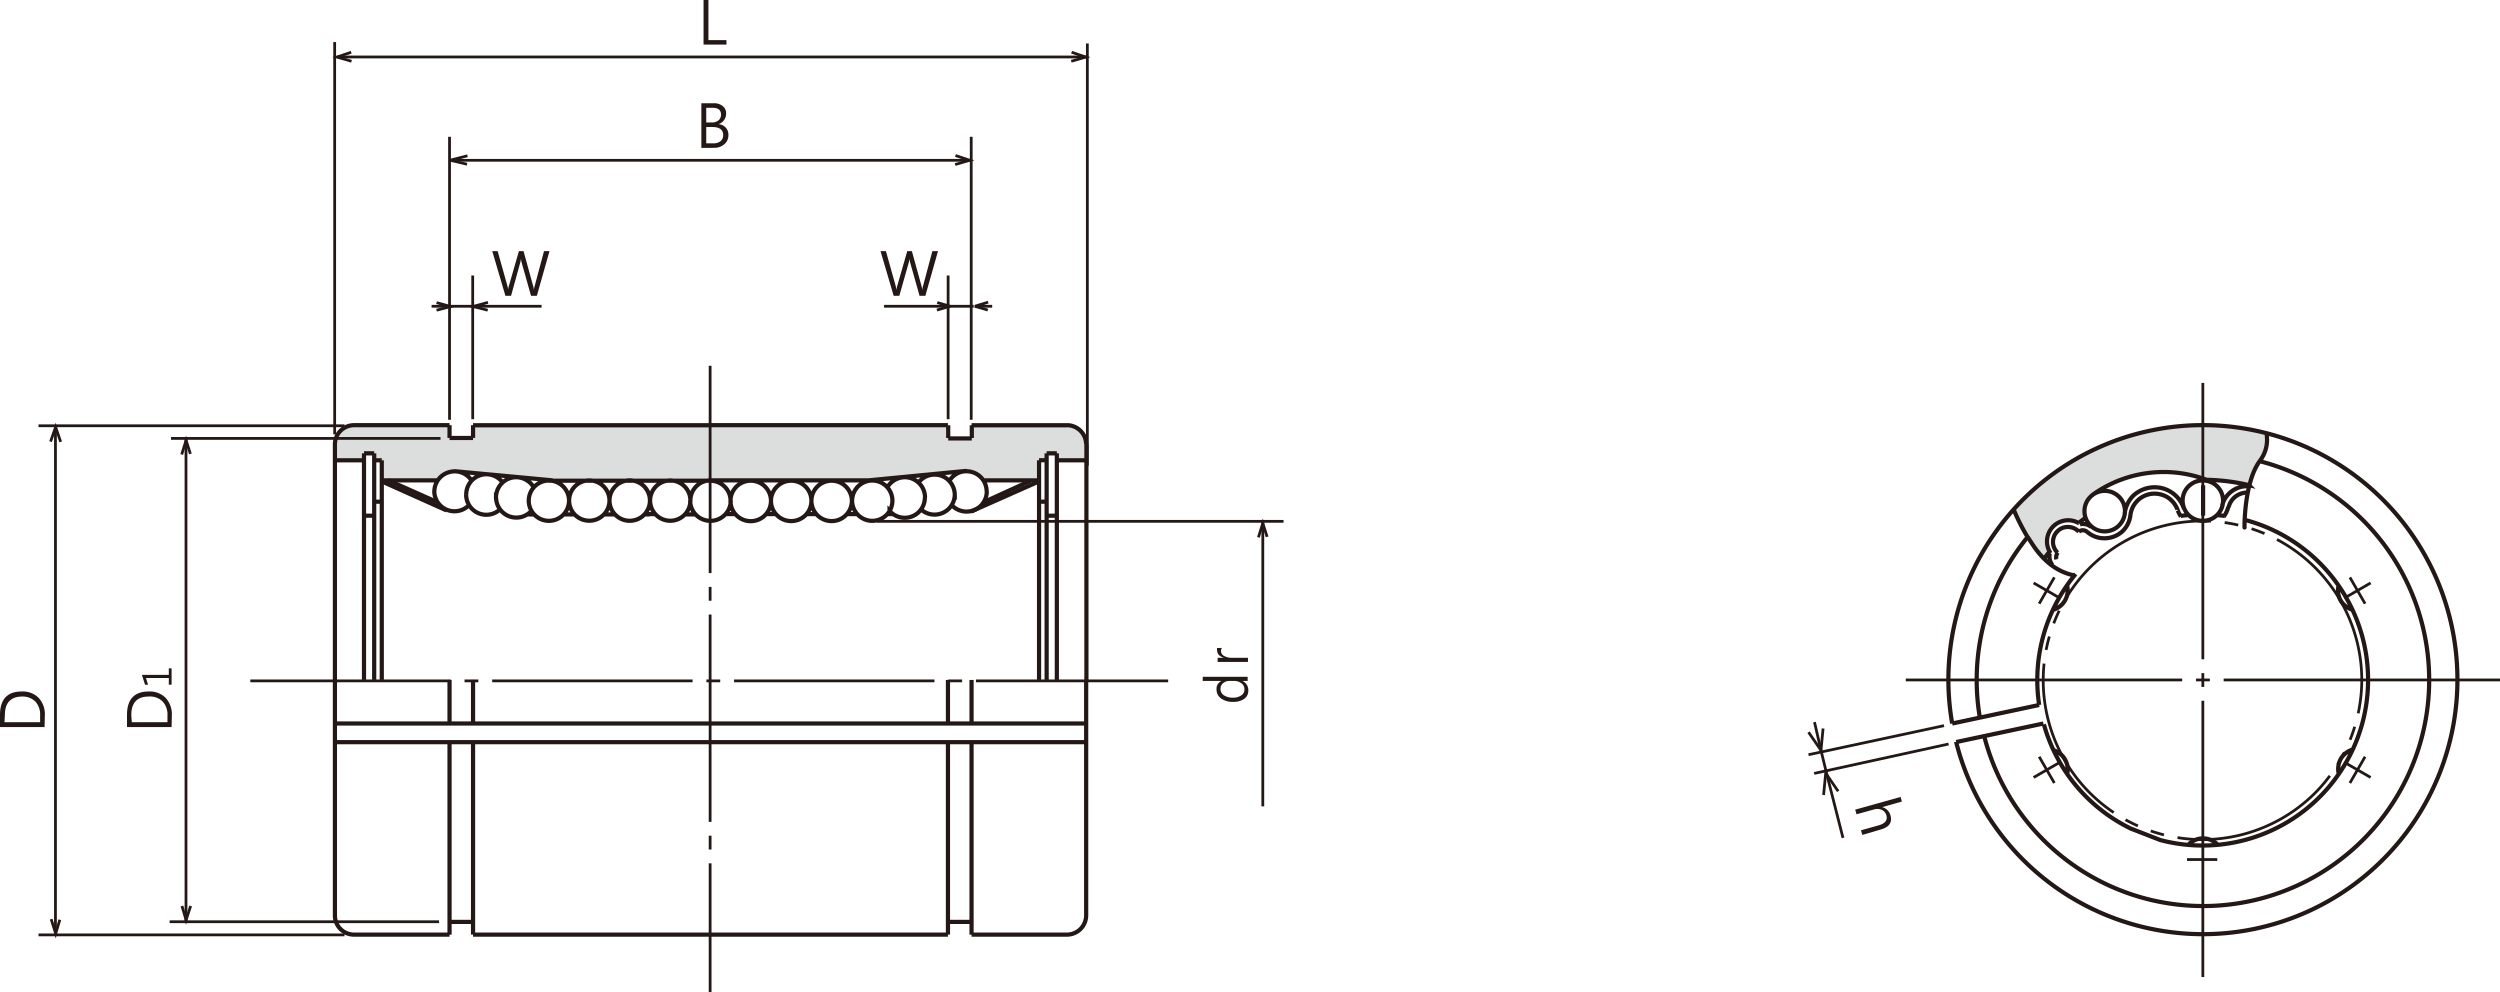 <svg xmlns="http://www.w3.org/2000/svg" xmlns:xlink="http://www.w3.org/1999/xlink" viewBox="0 0 296.64 117.71">
  <defs>
    <style>
      .cls-1, .cls-11, .cls-12, .cls-4, .cls-5, .cls-6, .cls-7, .cls-8, .cls-9 {
        fill: none;
      }

      .cls-2 {
        clip-path: url(#clip-path);
      }

      .cls-3 {
        fill: #dcdddd;
      }

      .cls-11, .cls-12, .cls-4, .cls-5, .cls-6, .cls-7, .cls-8, .cls-9 {
        stroke: #231815;
      }

      .cls-11, .cls-4, .cls-6, .cls-7, .cls-8, .cls-9 {
        stroke-width: 0.33px;
      }

      .cls-4 {
        stroke-dasharray: 32.8 1.64 1.64 1.64;
      }

      .cls-12, .cls-5 {
        stroke-width: 0.5px;
      }

      .cls-6 {
        stroke-dasharray: 23.78 1.64 1.64 1.64;
      }

      .cls-7 {
        stroke-dasharray: 24.6 1.64 1.64 1.64;
      }

      .cls-12, .cls-9 {
        stroke-dasharray: 24.6 4.1 4.92 4.1;
      }

      .cls-10 {
        fill: #231815;
      }

      .cls-11 {
        stroke-dasharray: 20.5 1.64 1.64 1.64 1.64 1.64;
      }
    </style>
    <clipPath id="clip-path" transform="translate(-3.36 -3.55)">
      <rect class="cls-1" width="300.65" height="121.91"/>
    </clipPath>
  </defs>
  <title>資產 1</title>
  <g id="圖層_2" data-name="圖層 2">
    <g id="圖層_1-2" data-name="圖層 1">
      <g class="cls-2">
        <path class="cls-3" d="M242.29,64a48.66,48.66,0,0,0,2.31,4.44,20.67,20.67,0,0,0,2.26,2.18s-.62-1.33-.31-1.51a2.6,2.6,0,0,1,.27-2.93,2.51,2.51,0,0,1,3.15-.53l.8-.54a2.76,2.76,0,0,1,.71-2.66,14.51,14.51,0,0,1,13.64-1.91s3.64,0,5.06.71l1.33-3s1.25-1.87.8-3.15a30.09,30.09,0,0,0-13.86-.4A32.22,32.22,0,0,0,242.29,64" transform="translate(-3.36 -3.55)"/>
        <path class="cls-3" d="M56.68,54,45.29,54a2.15,2.15,0,0,0-1.5.52,3,3,0,0,0-.62,1.25l-.05,2.36h3.43l0-.83h1.2v.9l.9-.07,0,2.33h6.53s.8-.9,1.27-.93l.79-.13,10.93,1.06h38.88l11.12-1a2.28,2.28,0,0,1,.94.3,3.79,3.79,0,0,1,.86.73c.1.14,6.6,0,6.6,0V58.19h.86v-.87h1.24v.83h3.49v-2a2.76,2.76,0,0,0-.7-1.54A2.3,2.3,0,0,0,130.1,54H118.61v1.47h-2.77V54H59.51v1.53h-2.8Z" transform="translate(-3.36 -3.55)"/>
        <line class="cls-4" x1="226.13" y1="80.68" x2="296.64" y2="80.68"/>
        <line class="cls-4" x1="261.38" y1="45.43" x2="261.38" y2="115.93"/>
        <path class="cls-5" d="M245.32,87.2a19.67,19.67,0,0,1,4.33-15.54M244,67.21a26.82,26.82,0,0,0-5.72,21.48m29-23.93a3.18,3.18,0,0,0,.48-1.06m-.48,1.06-.9-.1m-3.36,0-.9.1m7.58.47a19.64,19.64,0,0,1-10,38l-3.52-1.37A19.63,19.63,0,0,1,245.88,89.5M269.94,62a2.27,2.27,0,0,0-2.14,1.72m2.37-2.47a3,3,0,0,0-2,.59,3,3,0,0,0-1.14,1.7m-20.45,5.69a1.55,1.55,0,0,0,0,.71,1.49,1.49,0,0,0,.31.63m.47-.67a.73.73,0,0,1,0-.41.79.79,0,0,1,.18-.38M251,66.65a.8.8,0,0,0-.49-.18.77.77,0,0,0-.49.17m1.47-.56a1.45,1.45,0,0,0-.63-.32,1.51,1.51,0,0,0-.7,0m-.13.88a1.81,1.81,0,0,0-2.08-.39,1.86,1.86,0,0,0-.79.78,1.82,1.82,0,0,0-.18,1.1,1.84,1.84,0,0,0,.52,1m14.27-5a3.24,3.24,0,0,0,.38.71M251,66.65a3.11,3.11,0,0,0,2.08.77,3.17,3.17,0,0,0,2.07-.78,3.13,3.13,0,0,0,1-2m5.58-.63a3,3,0,0,0-1.19-1.46,3,3,0,0,0-1.84-.41,2.89,2.89,0,0,0-2.55,2.5m6.29-.9a3.66,3.66,0,0,0-3.83-2.35,3.73,3.73,0,0,0-2.15,1,3.69,3.69,0,0,0-1,2.13m10.2-3.85a14.5,14.5,0,0,0-14,1.59m-.87,2.75c-.27.19-.53.39-.79.6m0,0A2.51,2.51,0,0,0,247,66a2.51,2.51,0,0,0-.44,3l-.57.71m9.51-5.51a2.4,2.4,0,0,0-4.1-1.7,2.4,2.4,0,0,0,3.39,3.4,2.43,2.43,0,0,0,.71-1.7m14.7-3.09a23.71,23.71,0,0,0-5.44-.63m17.78,32a2.48,2.48,0,0,0-1.43,1.11,2.51,2.51,0,0,0-.24,1.8m-14.43,8.33a2.39,2.39,0,0,0-3.36,0m-14.43-8.33A2.41,2.41,0,0,0,247,92.56m0-16.66A2.41,2.41,0,0,0,248.63,73m16.11-12.44a2.39,2.39,0,0,0-2.4,2.39,2.44,2.44,0,0,0,.7,1.7,2.41,2.41,0,0,0,3.4,0,2.4,2.4,0,0,0,0-3.39,2.42,2.42,0,0,0-1.7-.7M280.85,73a2.51,2.51,0,0,0,.24,1.8,2.48,2.48,0,0,0,1.43,1.11m-15.38-13h0M245.32,87.2,235,89.4m10.82,0-10.35,2.2m29.3-30.46v3.59m-29.3,26.87A30.2,30.2,0,1,0,235,89.4m3.8,1.51a26.82,26.82,0,1,0,32.8-32.61" transform="translate(-3.36 -3.55)"/>
        <path class="cls-5" d="M62.68,64a2.39,2.39,0,0,1-1.69.63,2.39,2.39,0,0,1-2.32-2.4m54.45.35a2.4,2.4,0,0,0-.49-1.46,2.5,2.5,0,0,0-1.28-.86,2.41,2.41,0,0,0-2.7,1.11m.6,1.58a2.39,2.39,0,1,0-.7,1.7,2.39,2.39,0,0,0,.7-1.7m-24,0a2.44,2.44,0,0,0,.7,1.7,2.42,2.42,0,0,0,1.7.7M54.89,61.85A2.4,2.4,0,0,0,59,63.5m-10.34-.42h-.91m0-4.91h.91m0,0V84.23m78-21.15h.9m-65.34-.51a2.42,2.42,0,0,0,1.55,2.24,2.49,2.49,0,0,0,1.43.09,2.45,2.45,0,0,0,1.22-.74m-7.09-3.58a2.39,2.39,0,0,0-2.7-1,2.39,2.39,0,0,0-1.73,2.3M63,60.8a2.32,2.32,0,0,0-1.2-.86,2.38,2.38,0,0,0-2.67.88,2.41,2.41,0,0,0-.45,1.4m17,.72a2.4,2.4,0,0,0-4.09-1.69,2.4,2.4,0,0,0,0,3.39,2.4,2.4,0,0,0,4.09-1.7m4.8,0a2.44,2.44,0,0,0-.7-1.69,2.4,2.4,0,1,0,0,3.39,2.44,2.44,0,0,0,.7-1.7m7.2-2.39a2.39,2.39,0,0,0-2.4,2.39,2.39,2.39,0,1,0-.7,1.7,2.44,2.44,0,0,0,.7-1.7M66.68,61.36a2.43,2.43,0,0,0-1.16-1,2.37,2.37,0,0,0-2.81.76,2.41,2.41,0,0,0-.5,1.46m8.67.37a2.39,2.39,0,1,0-.7,1.7,2.44,2.44,0,0,0,.7-1.7m16.79,2.4a2.41,2.41,0,0,0,2.4-2.4M45.36,54a2.3,2.3,0,0,0-1.6.67,2.27,2.27,0,0,0-.66,1.6m89.14,0A2.29,2.29,0,0,0,130,54M116.3,63.5a2.41,2.41,0,0,0,3.43.07,2.46,2.46,0,0,0,.72-1.72M112.65,64a2.4,2.4,0,0,0,4-1.77m-7.74,1.94a2.39,2.39,0,0,0,4.19-1.59m7.33-.72a2.38,2.38,0,0,0-1.74-2.3,2.47,2.47,0,0,0-1.52.06,2.42,2.42,0,0,0-1.17,1m.65,1.64a2.42,2.42,0,0,0-.46-1.4,2.38,2.38,0,0,0-1.19-.88,2.49,2.49,0,0,0-1.48,0,2.36,2.36,0,0,0-1.2.86m-7.88,2.14a2.4,2.4,0,0,0-.71-1.69,2.38,2.38,0,0,0-1.69-.7,2.39,2.39,0,0,0-2.4,2.39,2.44,2.44,0,0,0,.7,1.7,2.42,2.42,0,0,0,1.7.7,2.38,2.38,0,0,0,1.69-.7,2.41,2.41,0,0,0,.71-1.7m-4.8,0a2.39,2.39,0,0,0-2.4-2.39,2.38,2.38,0,0,0-1.69.7,2.38,2.38,0,0,0,0,3.39,2.38,2.38,0,0,0,1.69.7,2.42,2.42,0,0,0,1.7-.7,2.44,2.44,0,0,0,.7-1.7m-4.8,0a2.39,2.39,0,0,0-2.4-2.39,2.4,2.4,0,1,0,1.7,4.09,2.44,2.44,0,0,0,.7-1.7m-4.79,0a2.41,2.41,0,0,0-2.4-2.39m0,0H68.48m-1.75,4H65.9m5.63,0h-1.3m5.44,0H75m1.31,0H75m5.45,0h-.65m6.1,0h-1.3m.65,0h-.65m-13.74,0h-.65M118.64,89.4V84.23m-2.8,5.17V84.23M59.49,89.4V84.23M56.7,89.4V84.23M43.1,91.61h89.14M43.1,89.4h89.14M56.7,54v1.51m-13.6.76v28M59.49,55.52H56.7m31-1.51H59.49m59.15,0H130m-14.13,0v1.51m2.8-1.51v1.51m13.6.76v28m-16.4-28.71h2.8M87.67,54h28.17m11.71,4.16h-.9m0,0V84.23m2.11-26.89h-1.21m4.69.83h-3.48m0,6.57h-1.21m1.21-7.4V84.23m-1.21-26.89V84.23m-81-19.49h1.21m-1.21-7.4V84.23m0-26.89h1.21m-4.68.83h3.47m1.21-.83V84.23m7.49-23.68H48.69m32.43,4h-1.3m-10.88-4L57.28,59.46m62.78,1.09h6.59m-20.26,0,11.66-1.13M87.67,60.55h19.19m1.74,4h.83m-5.62,0h1.3m-5.45,0h.65m-1.3,0h1.3m-5.45,0h.65m-6.09,0h1.3m-.65,0h.65m13.74,0h.65m-10.9,0h1.3M56.7,54H45.36m14.13,0v1.51M43.1,112.18V84.23m13.6,30.22V91.61m2.79,22.84V91.61m72.75,20.57V84.23m-13.6,30.22V91.61m-2.8,22.84V91.61M56.7,114.45H45.36m14.13-1.51H56.7m31,1.51H59.49m59.15,0H130m-14.13-1.51h2.8m-31,1.51h28.17M43.1,112.18a2.27,2.27,0,0,0,2.26,2.27m84.61,0a2.29,2.29,0,0,0,2.27-2.27" transform="translate(-3.36 -3.55)"/>
        <line class="cls-5" x1="45.32" y1="57.13" x2="52.97" y2="60.56"/>
        <line class="cls-6" x1="29.7" y1="80.79" x2="138.61" y2="80.79"/>
        <line class="cls-7" x1="84.26" y1="43.4" x2="84.26" y2="117.71"/>
        <line class="cls-8" x1="39.71" y1="51.54" x2="39.71" y2="4.99"/>
        <line class="cls-8" x1="129.02" y1="55.26" x2="129.02" y2="5.16"/>
        <line class="cls-8" x1="53.34" y1="49.81" x2="53.34" y2="16.23"/>
        <line class="cls-8" x1="56.09" y1="49.74" x2="56.09" y2="32.69"/>
        <line class="cls-8" x1="115.24" y1="49.81" x2="115.24" y2="16.23"/>
        <line class="cls-9" x1="112.5" y1="49.74" x2="112.5" y2="32.69"/>
        <line class="cls-8" x1="40.01" y1="6.76" x2="129.02" y2="6.76"/>
        <line class="cls-8" x1="56.4" y1="36.34" x2="64.26" y2="36.34"/>
        <line class="cls-8" x1="104.9" y1="36.34" x2="112.77" y2="36.34"/>
        <line class="cls-8" x1="56.5" y1="36.34" x2="51.21" y2="36.34"/>
        <polyline class="cls-8" points="111.21 35.9 112.73 36.34 115.53 36.34"/>
        <line class="cls-8" x1="111.17" y1="36.79" x2="112.73" y2="36.34"/>
        <polyline class="cls-8" points="117.25 35.85 115.67 36.34 117.73 36.34"/>
        <line class="cls-8" x1="117.21" y1="36.79" x2="115.67" y2="36.34"/>
        <polyline class="cls-8" points="57.87 36.81 56.13 36.37 57.9 35.88"/>
        <polyline class="cls-8" points="51.8 35.91 53.47 36.37 51.8 36.81"/>
        <polyline class="cls-8" points="55.47 18.48 53.39 19.02 115.22 19.02"/>
        <line class="cls-8" x1="55.42" y1="19.49" x2="53.49" y2="19.03"/>
        <polyline class="cls-8" points="113.37 18.45 115.06 19.02 113.33 19.52"/>
        <polyline class="cls-8" points="127.15 6.2 128.84 6.77 127.11 7.27"/>
        <polyline class="cls-8" points="41.67 6.2 39.98 6.77 41.71 7.27"/>
        <line class="cls-8" x1="4.57" y1="50.52" x2="40.88" y2="50.52"/>
        <line class="cls-8" x1="4.57" y1="110.93" x2="40.88" y2="110.93"/>
        <line class="cls-8" x1="52.27" y1="52.02" x2="20.29" y2="52.02"/>
        <line class="cls-8" x1="152.3" y1="61.86" x2="104.04" y2="61.86"/>
        <line class="cls-8" x1="52.1" y1="109.37" x2="20.13" y2="109.37"/>
        <line class="cls-8" x1="6.58" y1="51.03" x2="6.58" y2="110.73"/>
        <line class="cls-8" x1="22.07" y1="52.04" x2="22.07" y2="109.37"/>
        <polyline class="cls-8" points="6 52.4 6.6 50.67 7.2 52.43"/>
        <polyline class="cls-8" points="21.56 53.93 22.08 52.24 22.59 53.86"/>
        <line class="cls-8" x1="149.84" y1="61.93" x2="149.84" y2="95.68"/>
        <polyline class="cls-8" points="149.32 63.76 149.84 62.08 150.35 63.7"/>
        <polyline class="cls-8" points="21.59 107.5 22.08 109.17 22.62 107.5"/>
        <polyline class="cls-8" points="6.07 109.06 6.61 110.78 7.1 109.13"/>
        <path class="cls-10" d="M89.56,8.84H86.84V3.55h.58V8.31h2.14Z" transform="translate(-3.36 -3.55)"/>
        <path class="cls-10" d="M86.58,21.1V15.8h1.47a1.6,1.6,0,0,1,1.07.34,1.06,1.06,0,0,1,.4.87,1.29,1.29,0,0,1-.24.78,1.26,1.26,0,0,1-.67.49h0a1.27,1.27,0,0,1,.85.4,1.22,1.22,0,0,1,.33.89,1.37,1.37,0,0,1-.49,1.1,1.79,1.79,0,0,1-1.22.42Zm.58-4.76v1.74h.64a1.22,1.22,0,0,0,.82-.25.88.88,0,0,0,.29-.7c0-.52-.34-.79-1-.79Zm0,2.28v1.94H88a1.32,1.32,0,0,0,.86-.26.9.9,0,0,0,.31-.73c0-.63-.44-.95-1.31-.95Z" transform="translate(-3.36 -3.55)"/>
        <path class="cls-10" d="M68.56,33.35l-1.5,5.3h-.69l-1.1-3.9a2.34,2.34,0,0,1-.09-.54h0a3.1,3.1,0,0,1-.1.53L64,38.65h-.67l-1.56-5.3h.64l1.15,4.1a2,2,0,0,1,.08.53h0a2.38,2.38,0,0,1,.11-.53l1.18-4.1h.55l1.14,4.13a2.54,2.54,0,0,1,.09.49h0a1.89,1.89,0,0,1,.1-.51l1.1-4.11Z" transform="translate(-3.36 -3.55)"/>
        <path class="cls-10" d="M114.66,33.35l-1.5,5.3h-.69l-1.1-3.9a2.34,2.34,0,0,1-.09-.54h0a2.36,2.36,0,0,1-.1.53l-1.11,3.91h-.67l-1.56-5.3h.64l1.15,4.1a2.45,2.45,0,0,1,.09.53h0a3.13,3.13,0,0,1,.11-.53l1.18-4.1h.55l1.14,4.13a2.54,2.54,0,0,1,.09.49h0a2.38,2.38,0,0,1,.1-.51l1.1-4.11Z" transform="translate(-3.36 -3.55)"/>
        <path class="cls-10" d="M8.65,89.82H3.36V88.39q0-2.79,2.58-2.79a2.64,2.64,0,0,1,2,.75,2.87,2.87,0,0,1,.74,2.09Zm-4.76-.58H8.12v-.8a2.27,2.27,0,0,0-.57-1.65A2.13,2.13,0,0,0,6,86.2c-1.37,0-2.06.74-2.06,2.2Z" transform="translate(-3.36 -3.55)"/>
        <path class="cls-10" d="M23.72,89.82H18.43V88.39q0-2.79,2.58-2.79a2.64,2.64,0,0,1,2,.75,2.87,2.87,0,0,1,.74,2.09ZM19,89.24h4.23v-.8a2.27,2.27,0,0,0-.57-1.65A2.13,2.13,0,0,0,21,86.2c-1.37,0-2.06.74-2.06,2.2Z" transform="translate(-3.36 -3.55)"/>
        <path class="cls-10" d="M23.72,82.86v1.93h-.33V84H20.68l.25.8h-.36l-.37-1.17h3.19v-.78Z" transform="translate(-3.36 -3.55)"/>
        <path class="cls-11" d="M283.6,84.28a18.9,18.9,0,1,0-5.53,13.35,19.13,19.13,0,0,0,5.53-13.35" transform="translate(-3.36 -3.55)"/>
        <path class="cls-5" d="M272.31,55.08a4.14,4.14,0,0,1-.8,3.15c-2,2.71-1.82,8.53-1.82,7.86" transform="translate(-3.36 -3.55)"/>
        <path class="cls-12" d="M242.29,64a24.7,24.7,0,0,0,1.64,3.25c.4.4,1.91,3.82,5.51,4.57" transform="translate(-3.36 -3.55)"/>
        <line class="cls-8" x1="230.67" y1="86.1" x2="214.59" y2="89.55"/>
        <line class="cls-8" x1="231.21" y1="88.28" x2="215.26" y2="91.77"/>
        <polyline class="cls-8" points="214.59 86.88 216.07 89.03 216.32 86.44"/>
        <polyline class="cls-8" points="218.11 93.89 216.63 91.74 216.38 94.33"/>
        <polyline class="cls-8" points="218.68 99.42 216.77 91.91 216.07 89.03 215.3 85.68"/>
        <path class="cls-10" d="M224.33,102.62l-.15-.55,2.1-.59c.77-.22,1.07-.61.91-1.19a1,1,0,0,0-.54-.64,1.31,1.31,0,0,0-.94-.05l-2.06.57-.16-.55,5.39-1.51.15.55-2.35.66v0a1.36,1.36,0,0,1,1,1q.34,1.23-1.14,1.65Z" transform="translate(-3.36 -3.55)"/>
        <line class="cls-8" x1="281.29" y1="92.25" x2="278.17" y2="90.45"/>
        <line class="cls-8" x1="280.63" y1="89.79" x2="278.83" y2="92.91"/>
        <line class="cls-8" x1="263.09" y1="101.99" x2="259.5" y2="101.99"/>
        <line class="cls-8" x1="241.3" y1="92.25" x2="244.42" y2="90.45"/>
        <line class="cls-8" x1="243.76" y1="92.91" x2="241.96" y2="89.79"/>
        <line class="cls-8" x1="241.3" y1="69.17" x2="244.42" y2="70.97"/>
        <line class="cls-8" x1="241.96" y1="71.63" x2="243.76" y2="68.51"/>
        <line class="cls-8" x1="278.83" y1="68.51" x2="280.63" y2="71.63"/>
        <line class="cls-8" x1="281.29" y1="69.17" x2="278.17" y2="70.97"/>
        <line class="cls-5" x1="46.01" y1="56.97" x2="51.85" y2="59.57"/>
        <line class="cls-5" x1="115.21" y1="60.7" x2="123.12" y2="57.19"/>
        <line class="cls-5" x1="116.74" y1="59.57" x2="122.29" y2="57.04"/>
        <g>
          <path class="cls-10" d="M151.4,83.86v.49h-.62a1.18,1.18,0,0,1,.7,1.12,1.16,1.16,0,0,1-.48,1,2.2,2.2,0,0,1-1.32.36,2.35,2.35,0,0,1-1.43-.4,1.28,1.28,0,0,1-.54-1.08,1,1,0,0,1,.59-1h-2.23v-.49Zm-2.17.49a1.11,1.11,0,0,0-.75.27.86.86,0,0,0-.3.67.88.88,0,0,0,.4.76,1.86,1.86,0,0,0,1.07.28,1.67,1.67,0,0,0,1-.27.82.82,0,0,0,.37-.71.9.9,0,0,0-.35-.72,1.41,1.41,0,0,0-.89-.28Z" transform="translate(-3.36 -3.55)"/>
          <path class="cls-10" d="M148.35,80.43a.61.61,0,0,0-.11.38.66.66,0,0,0,.36.57,1.82,1.82,0,0,0,1,.22h1.84v.49h-3.6V81.6h.74a1.35,1.35,0,0,1-.59-.34.75.75,0,0,1-.21-.51.64.64,0,0,1,0-.31Z" transform="translate(-3.36 -3.55)"/>
        </g>
      </g>
    </g>
  </g>
</svg>

